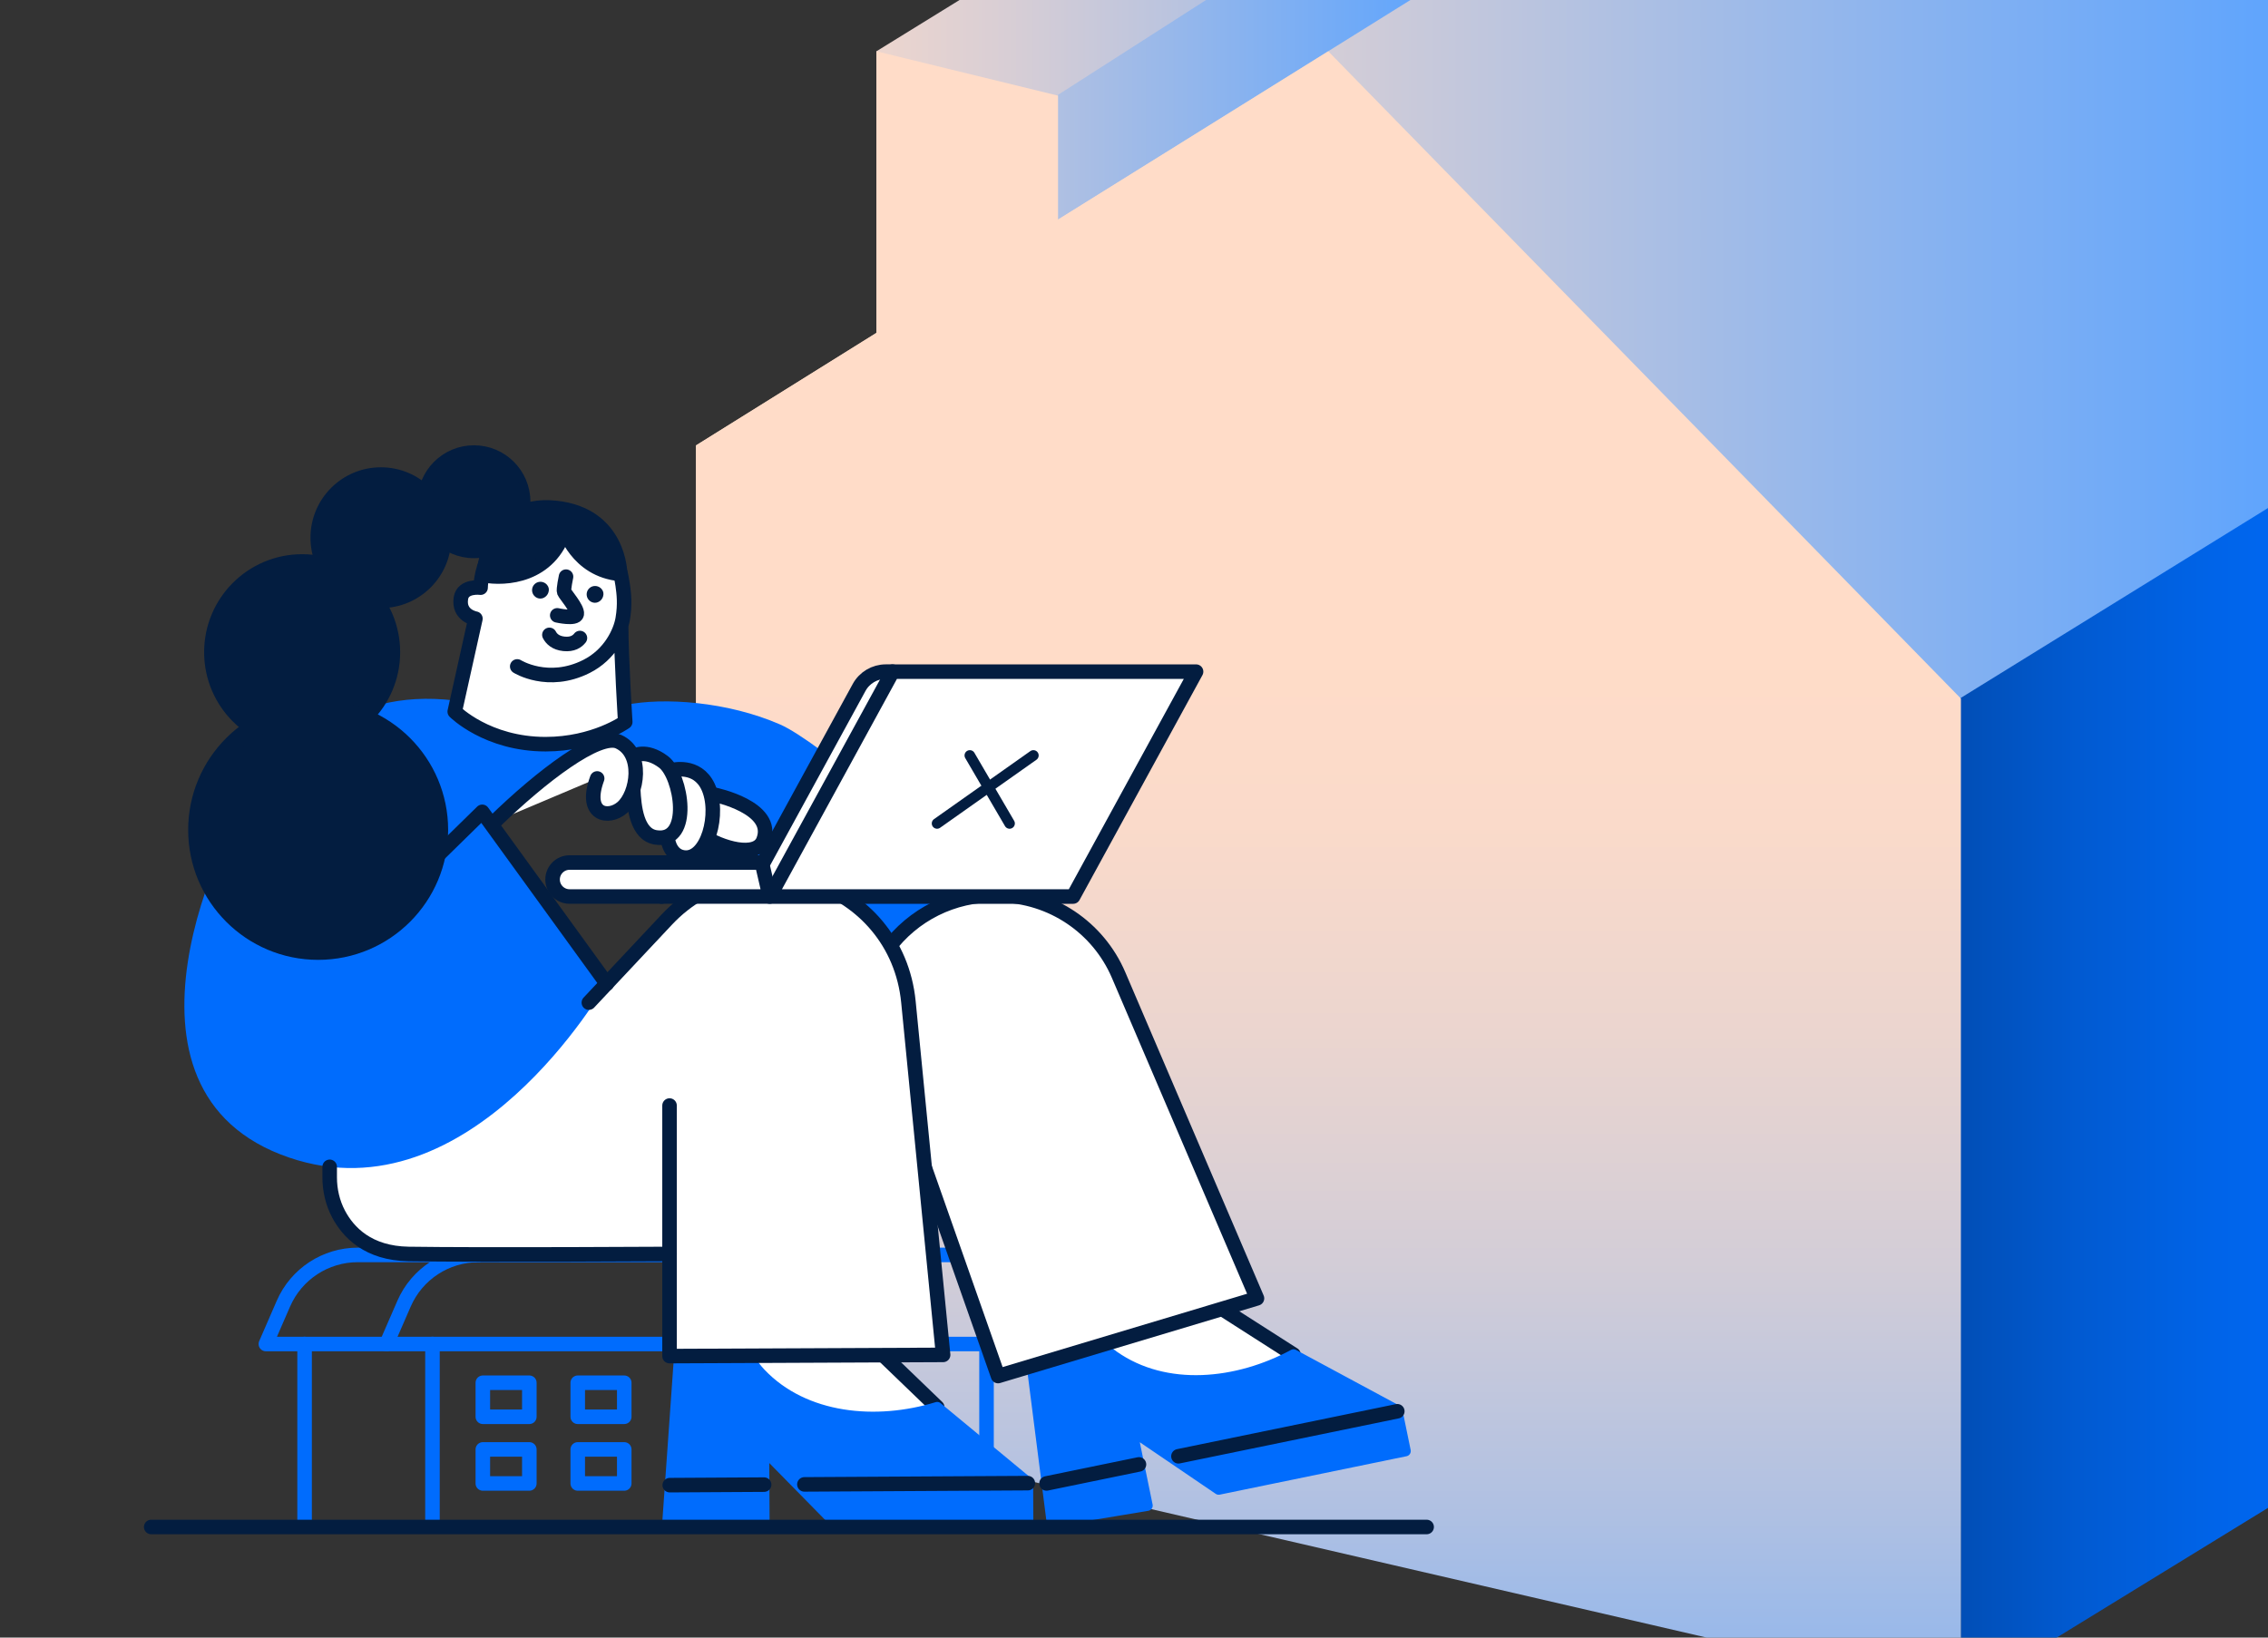 <?xml version="1.0" encoding="UTF-8"?> <svg xmlns="http://www.w3.org/2000/svg" width="540" height="390" viewBox="0 0 540 390" fill="none"><rect x="0" y="0" width="540" height="390" fill="#333333" stroke="none"/> <g clip-path="url(#clip0)"> <path d="M208.672 12.213L302.986 -46H510.387V261.22H208.672V12.213Z" fill="url(#paint0_linear)"></path> <path d="M251.901 22.592L358.941 -46H616.973V261.22H251.901V22.592Z" fill="url(#paint1_linear)"></path> <path d="M165.71 106.076L409.572 -46H616.973V261.22H165.8L165.71 106.076Z" fill="url(#paint2_linear)"></path> <path d="M466.883 403.997L616.973 311.85V73.402L466.612 166.362L466.883 403.997Z" fill="url(#paint3_linear)"></path> <path d="M208.67 79.272V12.215L251.901 22.774V52.287L316.251 12.215L466.883 166.366V404.001L165.71 334.326V106.077L208.67 79.272Z" fill="url(#paint4_linear)"></path> <path d="M72.523 363.436V320.078" stroke="#006CFD" stroke-width="3.462" stroke-miterlimit="10" stroke-linecap="round" stroke-linejoin="round"></path> <path d="M234.887 320.078V363.436" stroke="#006CFD" stroke-width="3.462" stroke-miterlimit="10" stroke-linecap="round" stroke-linejoin="round"></path> <path d="M102.969 320.078V362.511" stroke="#006CFD" stroke-width="3.462" stroke-miterlimit="10" stroke-linecap="round" stroke-linejoin="round"></path> <path d="M126.032 329.305H114.961V337.411H126.032V329.305Z" stroke="#006CFD" stroke-width="3.462" stroke-miterlimit="10" stroke-linecap="round" stroke-linejoin="round"></path> <path d="M148.629 329.305H137.559V337.411H148.629V329.305Z" stroke="#006CFD" stroke-width="3.462" stroke-miterlimit="10" stroke-linecap="round" stroke-linejoin="round"></path> <path d="M126.032 345.184H114.961V353.29H126.032V345.184Z" stroke="#006CFD" stroke-width="3.462" stroke-miterlimit="10" stroke-linecap="round" stroke-linejoin="round"></path> <path d="M148.629 345.184H137.559V353.29H148.629V345.184Z" stroke="#006CFD" stroke-width="3.462" stroke-miterlimit="10" stroke-linecap="round" stroke-linejoin="round"></path> <path d="M242.895 320.08H63.301L67.48 310.469C70.545 303.42 77.496 298.863 85.181 298.863H234.889L240.884 309.012" stroke="#006CFD" stroke-width="3.462" stroke-miterlimit="10" stroke-linecap="round" stroke-linejoin="round"></path> <path d="M92.023 320.08L96.203 310.469C99.268 303.42 106.219 298.863 113.904 298.863" stroke="#006CFD" stroke-width="3.462" stroke-miterlimit="10" stroke-linecap="round" stroke-linejoin="round"></path> <rect x="271.898" y="299.859" width="41.261" height="24.454" transform="rotate(31.943 271.898 299.859)" fill="white"></rect> <rect x="194.215" y="309.855" width="41.261" height="24.454" transform="rotate(42.74 194.215 309.855)" fill="white"></rect> <path d="M78.848 278.318L80.101 288.133L89.707 297.322L158.414 298.366L166.558 257.434L153.402 243.233L140.663 239.266L126.253 250.543L78.848 278.318Z" fill="white"></path> <path d="M279.324 304.266L307.98 322.596" stroke="#031D40" stroke-width="3.462" stroke-miterlimit="10" stroke-linecap="round" stroke-linejoin="round"></path> <path d="M244.168 313.194L250.433 362.343L273.198 358.563L269.52 340.686L280.911 348.43L290.166 354.721L334.639 345.57L332.643 335.88L307.981 322.597C294.654 329.797 277.579 331.645 265.189 322.931C259.805 319.142 254.849 310.762 254.849 310.762" fill="#006CFD"></path> <path d="M244.168 313.194L250.433 362.343L273.198 358.563L269.52 340.686L280.911 348.43L290.166 354.721L334.639 345.57L332.643 335.88L307.981 322.597C294.654 329.797 277.579 331.645 265.189 322.931C259.805 319.142 254.849 310.762 254.849 310.762" stroke="#006CFD" stroke-width="2.518" stroke-miterlimit="10" stroke-linejoin="round"></path> <path d="M332.689 336.098L280.582 346.819" stroke="#031D40" stroke-width="3.462" stroke-miterlimit="10" stroke-linecap="round" stroke-linejoin="round"></path> <path d="M271.181 348.754L249.172 353.282" stroke="#031D40" stroke-width="3.462" stroke-miterlimit="10" stroke-linecap="round" stroke-linejoin="round"></path> <path d="M198.641 311.539L223.146 335.131" stroke="#031D40" stroke-width="3.462" stroke-miterlimit="10" stroke-linecap="round" stroke-linejoin="round"></path> <path d="M162.412 313.4L158.922 362.825L181.986 363.584L181.882 345.331L191.537 355.159L199.379 363.143L244.779 362.888L244.723 352.994L223.141 335.132C208.662 339.582 191.555 338.046 181.114 327.073C176.576 322.302 173.36 313.113 173.36 313.113" fill="#006CFD"></path> <path d="M162.412 313.4L158.922 362.825L181.986 363.584L181.882 345.331L191.537 355.159L199.379 363.143L244.779 362.888L244.723 352.994L223.141 335.132C208.662 339.582 191.555 338.046 181.114 327.073C176.576 322.302 173.36 313.113 173.36 313.113" stroke="#006CFD" stroke-width="2.518" stroke-miterlimit="10" stroke-linejoin="round"></path> <path d="M244.722 353.215L191.523 353.514" stroke="#031D40" stroke-width="3.462" stroke-miterlimit="10" stroke-linecap="round" stroke-linejoin="round"></path> <path d="M181.934 353.566L159.465 353.695" stroke="#031D40" stroke-width="3.462" stroke-miterlimit="10" stroke-linecap="round" stroke-linejoin="round"></path> <path d="M144.018 234.745C144.018 234.745 112.234 290.448 68.876 275.689C22.497 259.901 53.676 196.286 60.209 189.564C69.436 180.07 81.826 163.631 108.272 166.828C119.082 168.134 132.674 171.253 148.868 167.901C157.927 166.026 173.196 167.045 185.784 172.555C194.447 176.347 224.403 200.849 232.679 216.241C237.626 225.446 232 239.059 232 239.059L215.444 241.171C215.444 241.171 210.789 211.026 176.425 213.629C167.658 214.293 163.397 219.526 163.397 219.526L166.626 201.998L144.484 184.01C144.484 184.01 132.028 186.776 116.807 196.466" fill="#006CFD"></path> <path d="M123.149 158.713C123.149 158.713 130.472 163.326 139.642 158.713C145.281 155.877 147.736 150.503 148.264 147.397C148.869 143.847 148.535 141.332 148.261 139.337C146.817 128.867 140.875 123.398 130.418 123.961C114.451 124.824 114.426 139.954 114.426 139.954C114.426 139.954 110.221 139.372 109.737 142.468C109.085 146.632 113.195 147.334 113.195 147.334L108.273 169.475C108.273 169.475 115.961 177.229 129.899 177.229C141.486 177.229 148.865 171.936 148.865 171.936C148.865 171.936 147.89 156.29 147.89 148.91" fill="white"></path> <path d="M123.149 158.713C123.149 158.713 130.472 163.326 139.642 158.713C145.281 155.877 147.736 150.503 148.264 147.397C148.869 143.847 148.535 141.332 148.261 139.337C146.817 128.867 140.875 123.398 130.418 123.961C114.451 124.824 114.426 139.954 114.426 139.954C114.426 139.954 110.221 139.372 109.737 142.468C109.085 146.632 113.195 147.334 113.195 147.334L108.273 169.475C108.273 169.475 115.961 177.229 129.899 177.229C141.486 177.229 148.865 171.936 148.865 171.936C148.865 171.936 147.89 156.29 147.89 148.91" stroke="#031D40" stroke-width="3.462" stroke-miterlimit="10" stroke-linecap="round" stroke-linejoin="round"></path> <path d="M134.768 137.332C134.768 137.332 134.114 140.391 134.322 140.945C134.529 141.499 137.55 144.922 137.327 146.232C137.103 147.541 132.676 146.549 132.676 146.549" stroke="#031D40" stroke-width="3.462" stroke-miterlimit="10" stroke-linecap="round" stroke-linejoin="round"></path> <path d="M128.648 142.555C128.385 142.553 128.124 142.498 127.882 142.392C127.64 142.287 127.423 142.133 127.244 141.94C126.994 141.68 126.819 141.358 126.737 141.008C126.655 140.658 126.668 140.292 126.775 139.948C126.882 139.61 127.078 139.305 127.342 139.067C127.607 138.829 127.93 138.666 128.279 138.594C128.641 138.522 129.016 138.549 129.364 138.673C129.712 138.796 130.02 139.012 130.255 139.296C130.449 139.522 130.583 139.793 130.645 140.084C130.707 140.375 130.694 140.676 130.609 140.961C130.517 141.331 130.327 141.668 130.059 141.939C129.791 142.21 129.455 142.405 129.086 142.502C128.943 142.536 128.796 142.554 128.648 142.555Z" fill="#031D40"></path> <path d="M141.648 143.555C141.385 143.553 141.124 143.498 140.882 143.392C140.64 143.287 140.423 143.133 140.244 142.94C139.994 142.68 139.819 142.358 139.737 142.008C139.655 141.658 139.668 141.292 139.775 140.948C139.882 140.61 140.078 140.305 140.342 140.067C140.607 139.829 140.93 139.666 141.279 139.594C141.641 139.522 142.016 139.549 142.364 139.673C142.712 139.796 143.02 140.012 143.255 140.296C143.449 140.522 143.583 140.793 143.645 141.084C143.707 141.375 143.694 141.676 143.609 141.961C143.517 142.331 143.327 142.668 143.059 142.939C142.791 143.21 142.455 143.405 142.086 143.502C141.943 143.536 141.796 143.554 141.648 143.555Z" fill="#031D40"></path> <path d="M138.078 151.947C137.436 152.772 136.291 153.543 134.286 153.335C132.281 153.128 131.296 152.136 130.809 151.195" stroke="#031D40" stroke-width="3.462" stroke-miterlimit="10" stroke-linecap="round" stroke-linejoin="round"></path> <path d="M219.706 276.73L237.637 327.71L299.279 309.212L266.334 232.217C261.462 220.828 250.347 213.373 237.961 213.184L237.14 213.172C226.978 213.017 217.374 217.791 211.363 225.983" fill="white"></path> <path d="M219.706 276.73L237.637 327.71L299.279 309.212L266.334 232.217C261.462 220.828 250.347 213.373 237.961 213.184L237.14 213.172C226.978 213.017 217.374 217.791 211.363 225.983" stroke="#031D40" stroke-width="3.462" stroke-miterlimit="10" stroke-linecap="round" stroke-linejoin="round"></path> <path d="M140.203 238.777L158.735 219.03C178.363 198.115 213.488 210.064 216.292 238.61L224.55 322.673L159.415 322.96V263.288" fill="white"></path> <path d="M140.203 238.777L158.735 219.03C178.363 198.115 213.488 210.064 216.292 238.61L224.55 322.673L159.415 322.96V263.288" stroke="#031D40" stroke-width="3.462" stroke-miterlimit="10" stroke-linecap="round" stroke-linejoin="round"></path> <path d="M159.419 298.637C159.419 298.637 114.406 298.904 97.283 298.637C87.65 298.486 82.911 293.479 80.608 289.124C79.185 286.433 78.496 283.415 78.496 280.369V277.883" stroke="#031D40" stroke-width="3.462" stroke-miterlimit="10" stroke-linecap="round" stroke-linejoin="round"></path> <path d="M339.677 363.656H36" stroke="#031D40" stroke-width="3.462" stroke-miterlimit="10" stroke-linecap="round" stroke-linejoin="round"></path> <path d="M170.1 189.262C170.1 189.262 184.78 192.267 181.763 200.106C180.114 204.383 171.765 202.06 166.953 198.831" fill="white"></path> <path d="M170.1 189.262C170.1 189.262 184.78 192.267 181.763 200.106C180.114 204.383 171.765 202.06 166.953 198.831" stroke="#031D40" stroke-width="3.462" stroke-miterlimit="10" stroke-linecap="round" stroke-linejoin="round"></path> <path d="M164.824 198.605L161.337 202.099C165.651 202.375 170.894 203.386 172.433 203.763C178.138 205.151 178.358 210.907 173.54 212.263C170.57 213.097 162.293 211.911 157.52 213.516" stroke="#031D40" stroke-width="3.462" stroke-miterlimit="10" stroke-linecap="round" stroke-linejoin="round"></path> <path d="M160.068 183.404C160.068 183.404 165.969 181.83 168.568 187.328C171.542 193.619 168.474 205.136 162.668 204.192C159.074 203.61 158.895 199.157 158.895 199.157" fill="white"></path> <path d="M160.068 183.404C160.068 183.404 165.969 181.83 168.568 187.328C171.542 193.619 168.474 205.136 162.668 204.192C159.074 203.61 158.895 199.157 158.895 199.157" stroke="#031D40" stroke-width="3.462" stroke-miterlimit="10" stroke-linecap="round" stroke-linejoin="round"></path> <path d="M150.877 180.069C150.877 180.069 153.647 178.203 157.971 181.448C162.294 184.692 164.897 200.836 156.12 199.426C151.661 198.708 150.962 192.323 150.758 187.902" fill="white"></path> <path d="M150.877 180.069C150.877 180.069 153.647 178.203 157.971 181.448C162.294 184.692 164.897 200.836 156.12 199.426C151.661 198.708 150.962 192.323 150.758 187.902" stroke="#031D40" stroke-width="3.462" stroke-miterlimit="10" stroke-linecap="round" stroke-linejoin="round"></path> <path d="M117.719 195.735C128.919 184.802 142.548 174.518 147.253 176.624C153.307 179.336 151.866 189.079 148.175 192.308C144.899 195.175 138.948 194.152 142.18 185.388" fill="white"></path> <path d="M117.719 195.735C128.919 184.802 142.548 174.518 147.253 176.624C153.307 179.336 151.866 189.079 148.175 192.308C144.899 195.175 138.948 194.152 142.18 185.388" stroke="#031D40" stroke-width="3.462" stroke-miterlimit="10" stroke-linecap="round" stroke-linejoin="round"></path> <path d="M252.609 177.633L259.577 189.56" stroke="#031D40" stroke-width="3.462" stroke-miterlimit="10" stroke-linecap="round" stroke-linejoin="round"></path> <path d="M263.75 177.633L246.863 189.56" stroke="#031D40" stroke-width="3.462" stroke-miterlimit="10" stroke-linecap="round" stroke-linejoin="round"></path> <path d="M82.672 224.844L114.818 193.34L144.48 234.281" stroke="#031D40" stroke-width="3.462" stroke-miterlimit="10" stroke-linecap="round" stroke-linejoin="round"></path> <path d="M212.529 159.953H210.914C208.261 159.953 205.819 161.401 204.548 163.729L181.5 205.904L184.068 212.006L212.529 159.953Z" fill="white"></path> <path d="M181.5 205.9L204.548 163.726C205.819 161.397 208.261 159.949 210.914 159.949H212.529" fill="white"></path> <path d="M181.5 205.9L204.548 163.726C205.819 161.397 208.261 159.949 210.914 159.949H212.529" stroke="#031D40" stroke-width="3.462" stroke-miterlimit="10" stroke-linecap="round" stroke-linejoin="round"></path> <path d="M255.505 213.514H183.258L212.53 159.953H284.777L255.505 213.514Z" fill="white" stroke="#031D40" stroke-width="3.462" stroke-miterlimit="10" stroke-linecap="round" stroke-linejoin="round"></path> <path d="M181.392 205.414H135.613C133.379 205.414 131.566 207.227 131.566 209.461C131.566 211.695 133.379 213.508 135.613 213.508H183.258L181.392 205.414Z" fill="white" stroke="#031D40" stroke-width="3.462" stroke-miterlimit="10" stroke-linecap="round" stroke-linejoin="round"></path> <path d="M112.845 131.964C119.735 131.964 125.32 126.379 125.32 119.49C125.32 112.601 119.735 107.016 112.845 107.016C105.956 107.016 100.371 112.601 100.371 119.49C100.371 126.379 105.956 131.964 112.845 131.964Z" fill="#031D40" stroke="#031D40" stroke-width="1.94" stroke-miterlimit="10" stroke-linecap="round" stroke-linejoin="round"></path> <path d="M90.688 143.606C99.279 143.606 106.243 136.642 106.243 128.051C106.243 119.46 99.279 112.496 90.688 112.496C82.097 112.496 75.133 119.46 75.133 128.051C75.133 136.642 82.097 143.606 90.688 143.606Z" fill="#031D40" stroke="#031D40" stroke-width="2.42" stroke-miterlimit="10" stroke-linecap="round" stroke-linejoin="round"></path> <path d="M71.939 176.976C83.898 176.976 93.593 167.281 93.593 155.322C93.593 143.363 83.898 133.668 71.939 133.668C59.98 133.668 50.285 143.363 50.285 155.322C50.285 167.281 59.98 176.976 71.939 176.976Z" fill="#031D40" stroke="#031D40" stroke-width="3.368" stroke-miterlimit="10" stroke-linecap="round" stroke-linejoin="round"></path> <path d="M75.751 226.361C91.61 226.361 104.466 213.504 104.466 197.645C104.466 181.786 91.61 168.93 75.751 168.93C59.892 168.93 47.035 181.786 47.035 197.645C47.035 213.504 59.892 226.361 75.751 226.361Z" fill="#031D40" stroke="#031D40" stroke-width="4.466" stroke-miterlimit="10" stroke-linecap="round" stroke-linejoin="round"></path> <path d="M115.23 137.003C120.266 137.947 130.965 137.318 134.439 126.121C134.48 125.992 137.259 135.745 147.644 136.689C147.644 136.689 147.644 122.528 132.224 120.954C115.627 119.258 115.23 137.003 115.23 137.003Z" fill="#031D40" stroke="#031D40" stroke-width="3.462" stroke-miterlimit="10" stroke-linecap="round" stroke-linejoin="round"></path> <path d="M230.91 179.91L240.373 196.107" stroke="#031D40" stroke-width="2.518" stroke-miterlimit="10" stroke-linecap="round" stroke-linejoin="round"></path> <path d="M246.044 179.91L223.109 196.107" stroke="#031D40" stroke-width="2.518" stroke-miterlimit="10" stroke-linecap="round" stroke-linejoin="round"></path> </g> <defs> <linearGradient id="paint0_linear" x1="137.784" y1="107.601" x2="640.973" y2="107.601" gradientUnits="userSpaceOnUse"> <stop offset="0.086" stop-color="#FFDCC8"></stop> <stop offset="0.203" stop-color="#D8CED5"></stop> <stop offset="0.464" stop-color="#75ACF5"></stop> <stop offset="0.538" stop-color="#58A2FF"></stop> <stop offset="1" stop-color="#006CFD"></stop> </linearGradient> <linearGradient id="paint1_linear" x1="152.184" y1="107.601" x2="517.259" y2="107.601" gradientUnits="userSpaceOnUse"> <stop offset="0.024" stop-color="#FFDCC8"></stop> <stop offset="0.317" stop-color="#A1BBE7"></stop> <stop offset="0.538" stop-color="#58A2FF"></stop> <stop offset="1" stop-color="#006CFD"></stop> </linearGradient> <linearGradient id="paint2_linear" x1="238.35" y1="107.601" x2="743.388" y2="107.601" gradientUnits="userSpaceOnUse"> <stop stop-color="#FFDCC8"></stop> <stop offset="0.083" stop-color="#E7D4D0"></stop> <stop offset="0.461" stop-color="#81B0F2"></stop> <stop offset="0.629" stop-color="#58A2FF"></stop> <stop offset="1" stop-color="#006CFD"></stop> </linearGradient> <linearGradient id="paint3_linear" x1="375.049" y1="238.691" x2="613.532" y2="238.691" gradientUnits="userSpaceOnUse"> <stop stop-color="#031D40"></stop> <stop offset="0.04" stop-color="#03234E"></stop> <stop offset="0.198" stop-color="#023983"></stop> <stop offset="0.352" stop-color="#014BAF"></stop> <stop offset="0.501" stop-color="#015AD1"></stop> <stop offset="0.641" stop-color="#0064E9"></stop> <stop offset="0.771" stop-color="#006AF8"></stop> <stop offset="0.878" stop-color="#006CFD"></stop> </linearGradient> <linearGradient id="paint4_linear" x1="316.286" y1="12.182" x2="316.286" y2="629.955" gradientUnits="userSpaceOnUse"> <stop offset="0.232" stop-color="#FFDCC8"></stop> <stop offset="0.299" stop-color="#FADACA"></stop> <stop offset="0.379" stop-color="#EBD5CF"></stop> <stop offset="0.467" stop-color="#D3CDD7"></stop> <stop offset="0.559" stop-color="#B1C1E2"></stop> <stop offset="0.655" stop-color="#85B2F0"></stop> <stop offset="0.74" stop-color="#58A2FF"></stop> <stop offset="0.768" stop-color="#4C9AFF"></stop> <stop offset="0.87" stop-color="#2381FE"></stop> <stop offset="0.951" stop-color="#0972FD"></stop> <stop offset="1" stop-color="#006CFD"></stop> </linearGradient> <clipPath id="clip0"> <rect width="540" height="390" fill="white"></rect> </clipPath> </defs> </svg> 